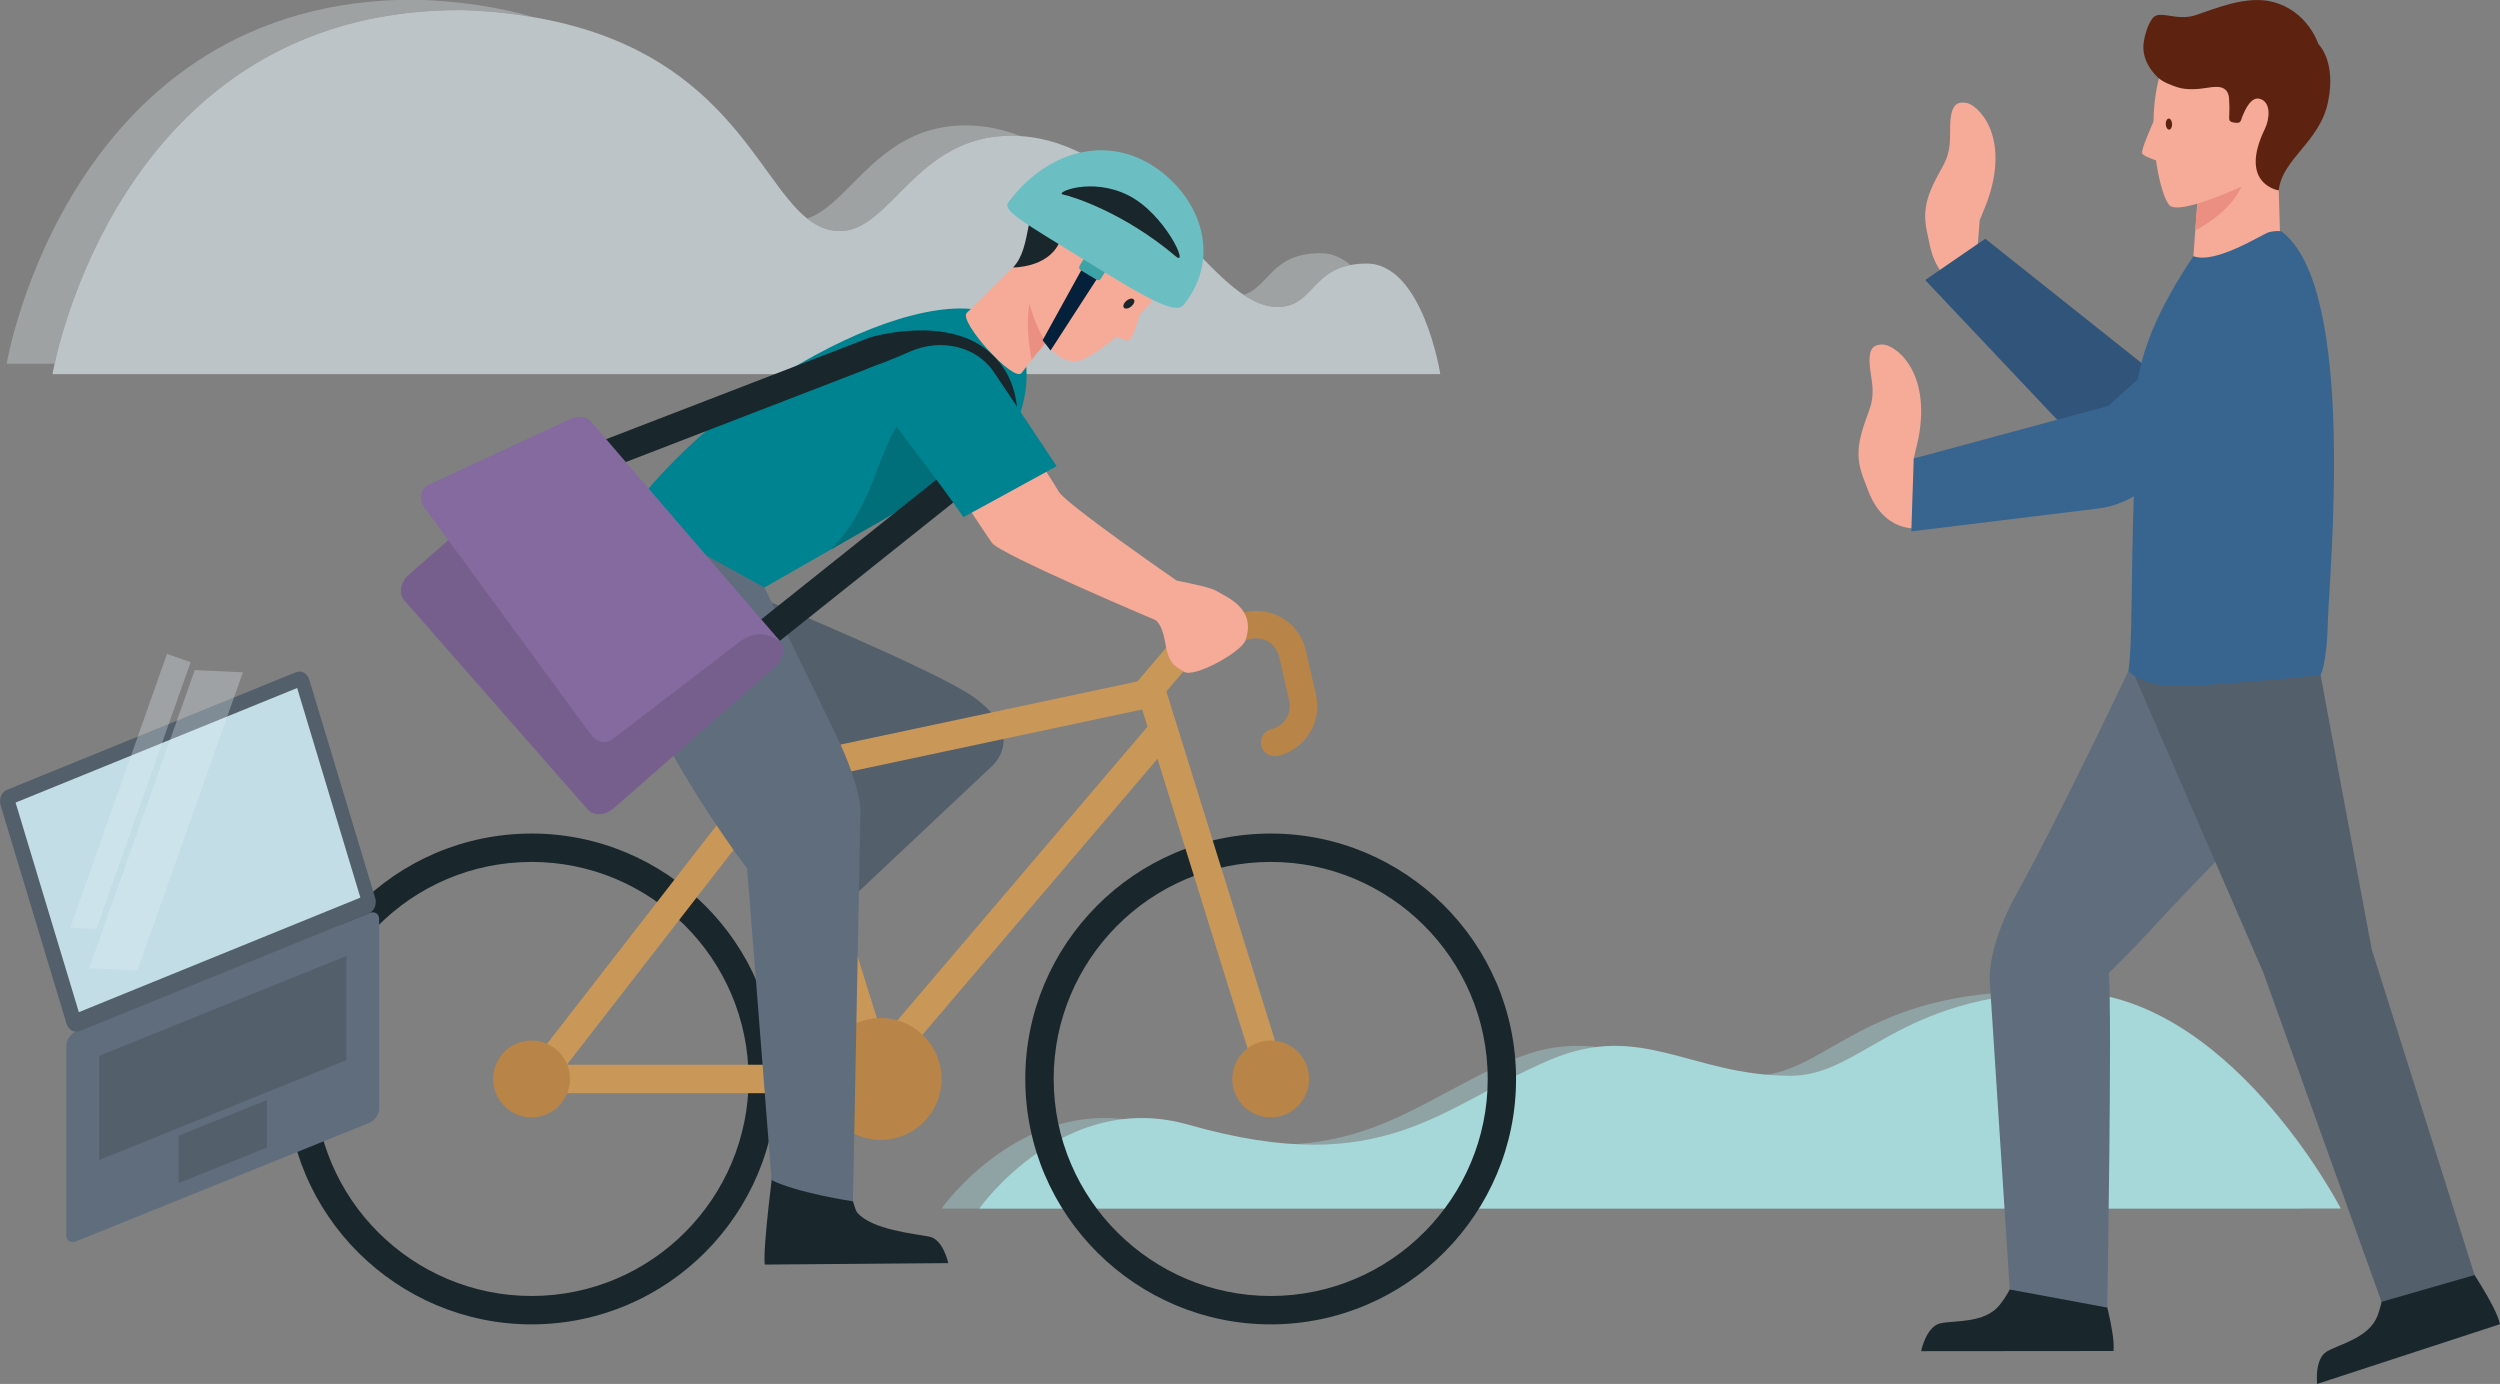 <?xml version="1.0" encoding="utf-8"?>
<!-- Generator: Adobe Illustrator 25.2.1, SVG Export Plug-In . SVG Version: 6.00 Build 0)  -->
<svg version="1.1" id="ARTWORK" xmlns="http://www.w3.org/2000/svg" xmlns:xlink="http://www.w3.org/1999/xlink" x="0px" y="0px"
	 viewBox="0 0 448 248" style="enable-background:new 0 0 448 248;" xml:space="preserve">
<rect x="0" y="0" width="448" height="248" fill="#808080" stroke="none"/>
<style type="text/css">
	.st0{opacity:0.6;}
	.st1{opacity:0.5;fill:#E6F2F6;}
	.st2{fill:#E6F2F6;}
	.st3{opacity:0.4;fill:#A6D7D9;}
	.st4{fill:#A6D7D9;}
	.st5{fill:#535F6B;}
	.st6{fill:#49648C;}
	.st7{fill:#19262B;}
	.st8{fill:#C99859;}
	.st9{fill:#B98447;}
	.st10{clip-path:url(#XMLID_5_);fill:#016F79;}
	.st11{fill:#5F6D7C;}
	.st12{clip-path:url(#XMLID_6_);fill:#EA8F81;}
	.st13{fill:#F6AA98;}
	.st14{fill:#05203A;}
	.st15{fill:#3CA3A7;}
	.st16{fill:#6BBFC3;}
	.st17{fill:#31547A;}
	.st18{fill:#37658F;}
	.st19{fill:#EA8F81;}
	.st20{fill:#5D2310;}
	.st21{fill:#008390;}
	.st22{fill:#765F8D;}
	.st23{fill:#846A9E;}
	.st24{opacity:0.3;clip-path:url(#XMLID_9_);fill:#E6F2F6;}
</style>
<g>
	<g class="st0">
		<path class="st1" d="M242,47.5c-1.51-1.3-3.27-2.13-5.32-2.13c-8.91,0-9.21,6.04-13.82,7.46c2.08,1.4,4.11,2.23,6.12,2.16
			C235.03,55,234.94,48.84,242,47.5z"/>
		<path class="st1" d="M82.98,1.8c4.61,0.16,8.78,0.61,12.61,1.27c-5.85-1.7-12.71-2.84-20.82-3.13
			C12.25-0.44,1.19,65.18,1.19,65.18h8.59C12.15,54.52,26.74,1.45,82.98,1.8z"/>
		<path class="st1" d="M181.22,24.32c0.56,0,1.1,0.03,1.65,0.07c-3.07-1.21-6.34-1.92-9.87-1.92c-15.57,0-20.66,14.18-28.35,16.7
			c1.77,1.4,3.65,2.24,5.89,2.24C159.67,41.41,164.13,24.32,181.22,24.32z"/>
		<path class="st2" d="M244.9,47.23c-1.1,0-2.04,0.1-2.9,0.27c-7.05,1.34-6.96,7.5-13.02,7.5c-2.01,0.06-4.04-0.77-6.12-2.16
			c-10.08-6.78-21.56-27.27-39.99-28.45c-0.55-0.03-1.09-0.07-1.65-0.07c-17.08,0-21.55,17.09-30.68,17.09
			c-2.24,0-4.12-0.84-5.89-2.24c-9.16-7.3-15.07-30.29-49.06-36.09c-3.84-0.66-8.01-1.11-12.61-1.27
			C26.74,1.45,12.15,54.52,9.78,65.18c-0.26,1.18-0.38,1.86-0.38,1.86h248.7C258.1,67.03,254.99,47.23,244.9,47.23z"/>
	</g>
	<g>
		<path class="st3" d="M168.73,216.57h243.98c0,0-20.36-39.51-50.03-38.87c-29.66,0.64-35.71,15.04-48.53,15.08
			c-17.97,0-26.67-9.83-43.11-2.87c-19.69,8.33-29.6,21.67-64.87,11.63C183.8,195.16,168.73,216.57,168.73,216.57z"/>
		<path class="st4" d="M175.49,216.57h243.98c0,0-20.37-39.51-50.03-38.87c-29.66,0.64-35.71,15.04-48.53,15.08
			c-17.97,0-26.67-9.83-43.11-2.87c-19.69,8.33-29.6,21.67-64.87,11.63C190.56,195.16,175.49,216.57,175.49,216.57z"/>
	</g>
	<path class="st5" d="M148.13,165.16l29.55-27.79c0,0,6.63-5.53-3.36-12.56c-6.76-4.76-38.82-17.98-38.82-17.98l-3.72,0.27
		c-4.08,22.29-10.68,16.45,9.15,46.51C146.12,153.38,148.13,165.16,148.13,165.16z"/>
	<path class="st6" d="M171.44,123.22"/>
	<g>
		<path class="st7" d="M51.35,195.6c-1.24-24.22,17.44-44.93,41.66-46.17c24.22-1.24,44.93,17.45,46.17,41.67
			c1.24,24.22-17.46,44.93-41.67,46.17C73.29,238.5,52.59,219.82,51.35,195.6z M56.42,195.34c1.1,21.41,19.42,37.94,40.83,36.85
			c21.42-1.1,37.94-19.41,36.85-40.83c-1.1-21.42-19.41-37.95-40.83-36.85C71.86,155.6,55.32,173.92,56.42,195.34z"/>
	</g>
	<g>
		<path class="st7" d="M183.79,195.6c-1.24-24.22,17.44-44.93,41.66-46.17c24.22-1.24,44.93,17.45,46.17,41.67
			c1.24,24.22-17.45,44.93-41.67,46.17C205.74,238.5,185.03,219.82,183.79,195.6z M188.87,195.34c1.1,21.41,19.41,37.94,40.83,36.85
			c21.42-1.1,37.94-19.41,36.85-40.83c-1.1-21.42-19.41-37.95-40.83-36.85C204.3,155.6,187.77,173.92,188.87,195.34z"/>
	</g>
	<rect x="95.26" y="190.8" class="st8" width="67.63" height="5.1"/>
	
		<rect x="80.98" y="162.61" transform="matrix(0.613 -0.79 0.79 0.613 -84.77 157.399)" class="st8" width="74.33" height="5.1"/>
	
		<rect x="140.9" y="159.37" transform="matrix(0.648 -0.761 0.761 0.648 -59.227 195.567)" class="st8" width="82.53" height="5.09"/>
	
		<rect x="137.43" y="128.81" transform="matrix(0.978 -0.208 0.208 0.978 -23.584 38.803)" class="st8" width="69.95" height="5.09"/>
	
		<rect x="143.53" y="115.94" transform="matrix(0.955 -0.297 0.297 0.955 -39.606 50.358)" class="st8" width="5.09" height="79.39"/>
	<path class="st9" d="M146.92,193.91c-0.31-6.02,4.31-11.15,10.34-11.46c6.03-0.31,11.14,4.32,11.45,10.35
		c0.31,6.02-4.3,11.15-10.33,11.46C152.34,204.56,147.23,199.93,146.92,193.91z"/>
	
		<rect x="213.98" y="119.98" transform="matrix(0.955 -0.297 0.297 0.955 -36.797 71.317)" class="st8" width="5.1" height="73.78"/>
	
		<rect x="202.1" y="116.79" transform="matrix(0.648 -0.761 0.761 0.648 -17.136 201.563)" class="st8" width="15.15" height="5.1"/>
	<g>
		<path class="st9" d="M228.41,135.51c-1.12,0-2.14-0.77-2.4-1.91c-0.3-1.33,0.53-2.64,1.85-2.95c1.1-0.25,2.03-0.91,2.63-1.87
			c0.6-0.95,0.79-2.08,0.54-3.18l-1.81-7.94c-0.25-1.1-0.91-2.03-1.87-2.63c-0.96-0.6-2.09-0.79-3.18-0.54l-10.14,2.31
			c-1.33,0.3-0.41-0.53-0.71-1.85c-0.3-1.32-0.58-2.4-0.69-3.02l10.45-2.23c2.38-0.54,4.83-0.13,6.9,1.17
			c2.06,1.3,3.5,3.33,4.04,5.71l1.81,7.94c0.54,2.38,0.13,4.83-1.18,6.9c-1.3,2.07-3.33,3.5-5.71,4.05
			C228.78,135.49,228.59,135.51,228.41,135.51z"/>
	</g>
	<path class="st7" d="M137.04,226.61l32.89-0.26c0,0-0.89-4.23-3.37-4.74c-2.48-0.51-10.4-1.21-12.98-4.36
		c-0.61-0.73-2.29-8.42-2.88-8.66c-1.96-0.78-11.96-0.83-11.96-0.83S136.67,223.46,137.04,226.61z"/>
	<g>
		<defs>
			<path id="XMLID_2_" d="M136.99,105.28c0,0,40.77-23.37,41.89-23.82c1.11-0.45,8.89-13.19,2.77-22.26
				c-8.34-12.37-49.65,6.09-69.51,33.54C130.13,105.95,136.99,105.28,136.99,105.28z"/>
		</defs>
		<use xlink:href="#XMLID_2_"  style="overflow:visible;fill:#008390;"/>
		<clipPath id="XMLID_5_">
			<use xlink:href="#XMLID_2_"  style="overflow:visible;"/>
		</clipPath>
		<path class="st10" d="M142.37,103.28c16.54-8.97,13.52-26.62,22.23-30.34c8.71-3.72,10.58,12.53,10.58,12.53
			S125.84,112.25,142.37,103.28z"/>
	</g>
	<path class="st11" d="M152.85,215.28l1.32-68.76c0,0,0.83-4.17-4.51-15.16c-3.62-7.43-12.67-26.08-12.67-26.08l-24.23-13.36
		c-14.36,17.53,21.13,63.72,21.13,63.72s1.58,19.94,4.38,55.84C142.92,213.8,152.85,215.28,152.85,215.28z"/>
	<path class="st9" d="M88.39,193.7c-0.19-3.8,2.71-7.03,6.52-7.23c3.8-0.19,7.02,2.72,7.22,6.53c0.19,3.79-2.71,7.03-6.52,7.22
		C91.81,200.42,88.59,197.5,88.39,193.7z"/>
	<path class="st9" d="M220.84,193.7c-0.19-3.8,2.72-7.03,6.52-7.23c3.8-0.19,7.03,2.72,7.22,6.53c0.19,3.79-2.71,7.03-6.52,7.22
		C224.26,200.42,221.03,197.5,220.84,193.7z"/>
	<g>
		<g>
			<g>
				<defs>
					<path id="XMLID_8_" d="M191.39,57.09c0,0-5,5.1-8.29,9.72c-1.37,1.93-11.39-9.25-9.86-10.74c1.52-1.49,14.96-14.67,14.96-14.67
						l4.95-0.87L191.39,57.09z"/>
				</defs>
				<use xlink:href="#XMLID_8_"  style="overflow:visible;fill:#F6AA98;"/>
				<clipPath id="XMLID_6_">
					<use xlink:href="#XMLID_8_"  style="overflow:visible;"/>
				</clipPath>
				<path class="st12" d="M190,60.18c0,0-4.71-5.3-4.21-9.35c-3.3,4.89-0.47,15.78-0.47,15.78L190,60.18z"/>
			</g>
			<path class="st13" d="M183.96,52.31c0,0,2.39,12.76,8.86,12.42c2.94-0.16,14.94-9.28,18.85-19.55
				c2.89-7.57-7.71-12.61-12.02-12.66C195.34,32.48,180.22,44.24,183.96,52.31z"/>
			<path class="st7" d="M181.54,47.93c0,0,6.07,0.08,8.2-4.28c1.23-2.51,3.32-3.51,4.95-2.48c1.63,1.03-0.94,3.02,0.51,4.73
				c1.53,1.45,2.32-1.52,4.58-0.16c2.26,1.36,7.65,5.41,12.19,5.74c3.21,0.23,6.94-11.63-5.78-19.6c-4.1-2.56-6.86-2.15-6.86-2.15
				s-6.58-2.75-11.29,2.13C183.34,36.72,185.13,44.18,181.54,47.93z"/>
			<path class="st7" d="M201.81,53.95c0.46-0.43,1.06-0.57,1.33-0.31c0.29,0.25,0.11,0.79-0.36,1.22c-0.47,0.43-1.07,0.56-1.34,0.32
				C201.17,54.91,201.33,54.37,201.81,53.95z"/>
			<path class="st13" d="M204.3,56.18c0,0-1.32,4.72-1.99,4.82c-0.66,0.08-1.45-0.36-2.69-0.93C198.39,59.5,204.3,56.18,204.3,56.18
				z"/>
		</g>
		<polygon class="st14" points="186.84,60.97 188.26,62.81 197.96,47.82 195.09,46.02 		"/>
		<path class="st15" d="M193.46,47.64c-0.16,0.27-0.07,0.61,0.19,0.77l2.87,1.72c0.27,0.16,0.61,0.07,0.77-0.19l2.4-3.98
			c0.16-0.26,0.08-0.61-0.19-0.77l-2.87-1.72c-0.27-0.16-0.61-0.07-0.77,0.19L193.46,47.64z"/>
		<g>
			<path class="st16" d="M189.24,44.75 M212.11,54.64c7.28-9.09,2.44-20.15-6.01-25.23c-8.45-5.07-18.71-2.14-25.4,6.84
				c-1.14,1.52,2.69,3.55,14.01,10.57C206.03,53.84,210.75,56.38,212.11,54.64z M190.46,34.85c-1.53-0.31,5.05-3.18,11.69,0.13
				c6.64,3.31,11.04,13.07,8.54,10.95C201.28,37.98,192,35.15,190.46,34.85z"/>
		</g>
	</g>
	<g>
		<path class="st13" d="M345.69,43.31c-0.43-2.23-1.49-4.98,0.33-9.31c1.82-4.33,3.49-5.07,3.43-9.96
			c-0.06-4.89,0.77-5.86,2.82-5.62c2.05,0.23,8.09,5.76,3.85,17.69c-1.36,3.37-1.36,3.37-1.36,3.37l-0.98,12.47
			C353.78,51.94,347.28,52.12,345.69,43.31z"/>
		<path class="st17" d="M344.99,50.18l10.77-7.4l28.26,22.48l26.6,5.46l-3.9,17.44l-30.19-8.65c0,0-4.73-0.95-8.3-4.73
			C364.67,71.01,344.99,50.18,344.99,50.18z"/>
		<path class="st7" d="M378.74,242.1l-34.48,0.03c0,0,0.89-4.44,3.49-5c2.59-0.55,7.9,0.05,10.58-3.27
			c2.68-3.33,3.29-7.03,4.81-7.36c1.51-0.33,3.24,4.04,7.64,3.71c4.38-0.34,5.76,0.02,5.76,0.02S379.1,238.79,378.74,242.1z"/>
		<path class="st11" d="M415.84,120.96c0,0-1.37,15.91-12.4,26.97c-17.14,17.19-17.46,18.56-25.54,26.41
			c0.61,7.82-0.28,59.98-0.28,59.98l-17.47-3.24l-3.59-55.42c0,0-0.54-5.88,4.95-15.74c7.27-13.05,19.89-39.66,19.89-39.66
			L415.84,120.96z"/>
		<path class="st13" d="M334.55,87.32c-0.77-2.14-2.23-4.7-1.08-9.25c1.14-4.56,2.68-5.54,1.88-10.36c-0.8-4.82-0.13-5.91,1.94-5.98
			c2.06-0.08,8.87,4.47,6.48,16.9c-0.83,3.53-0.83,3.53-0.83,3.53l0.92,12.47C343.86,94.63,337.46,95.79,334.55,87.32z"/>
		<path class="st18" d="M342.51,95.22l0.43-13.06l34.86-9.42l20.17-18.18l11.73,13.49l-24.87,19.18c0,0-3.57,3.25-8.72,3.88
			C370.95,91.73,342.51,95.22,342.51,95.22z"/>
		<g>
			<polygon class="st13" points="394.04,32.44 392.56,52.77 408.84,50.76 408.09,25.23 402.23,20.33 			"/>
			<path class="st19" d="M393.82,35.72c0,0,6.05-0.96,8.46-4.35c-0.89,5.94-8.89,9.92-8.89,9.92L393.82,35.72z"/>
			<path class="st13" d="M401.72,33.42c0,0-11.17,5.21-12.96,3.36c-1.79-1.86-4.49-14.57-1.57-23.76c2.91-9.2,17.31-3.69,20.22-1.29
				C410.33,14.14,408.8,30.09,401.72,33.42z"/>
			<path class="st20" d="M408.35,34.12c0,0-7.33-1.08-2.45-11.1c0.8-1.65,1.15-4.73-0.94-5.31c-1.58-0.44-2.6,1.9-3.14,3.17
				c-0.15,0.35-0.17,0.78-0.47,1c-0.32,0.23-0.74,0.12-1.08,0.07c-0.93-0.15-0.82-0.54-0.78-1.5c0.04-0.94,0.03-1.88-0.04-2.8
				c-0.19-2.42-2.21-2.2-3.96-1.91c-1.62,0.27-3.74,0.41-5.29-0.1c-1.06-0.35-2.58-0.91-3.43-1.69c-1.45-1.34-2.61-3.2-2.68-5.29
				c-0.05-1.51,0.69-4.23,1.69-5.44c1.26-1.51,4.24,0.63,7.66-0.5c3.42-1.13,9.05-3.59,13.76-2.4c6.37,1.6,8.25,7.57,8.25,7.57
				s3.23,3.01,1.75,10.3C415.75,25.46,408.93,28.46,408.35,34.12z"/>
			<path class="st20" d="M389.24,22.28c0-0.54-0.26-1-0.57-1.03c-0.32-0.03-0.57,0.4-0.57,0.94c0,0.55,0.26,1.01,0.58,1.04
				C389,23.24,389.24,22.83,389.24,22.28z"/>
			<path class="st13" d="M386.05,21.49c0,0-2.52,5.51-2.16,6.02c0.37,0.48,1.16,0.74,2.32,1.18
				C387.37,29.14,386.05,21.49,386.05,21.49z"/>
		</g>
		<path class="st7" d="M448,237.29L415.23,248c0,0-0.53-4.5,1.77-5.83c2.29-1.33,7.52-2.4,9.05-6.39c1.52-3.99,0.95-7.7,2.29-8.49
			c1.34-0.78,4.33,2.83,8.41,1.16c4.06-1.68,5.49-1.76,5.49-1.76S447.31,234.04,448,237.29z"/>
		<polygon class="st5" points="443.44,228.49 425.01,170.12 415.84,120.96 381.72,119.25 405.58,174.26 426.77,233.29 		"/>
		<path class="st18" d="M393.06,45.91c3.99,1.48,12.28-3.93,13.52-4.3c0.49-0.13,0.97-0.19,1.43-0.21c0.26-0.01,0.53,0.01,0.79,0.05
			c13.72,10.05,8.53,62.11,8.36,69.83c-0.17,7.72-1.32,9.69-1.32,9.69s-22.47,2.34-27.34,1.91c-4.87-0.42-6.54-2.14-7.09-2.63
			c0.75-4.62,0.46-17.03,0.97-31.32C382.91,73.81,379.65,65.94,393.06,45.91z"/>
		<path class="st5" d="M428.11,226.5"/>
	</g>
	<g>
		<path class="st7" d="M138.3,115.99l-3.17-3.98l41.65-33.21c0.51-2.03,1.55-8.14-2.88-11.92c-4.58-3.9-13.36-2.46-16.48-1.55
			l-49.53,19.11l-1.83-4.75l49.81-19.21c0.56-0.17,13.68-4,21.33,2.52c7.91,6.74,4.37,17.62,4.22,18.08l-0.24,0.71L138.3,115.99z"/>
	</g>
	<path class="st13" d="M218.02,105.91c-0.86-0.57-4.25-1.28-7.16-1.87c0,0-19.96-13.79-21.14-15.95
		c-1.18-2.15-12.58-19.5-12.58-19.5c-6.01-11.4-18.63,0.56-13.95,7.07c4.69,6.51,13.07,19.56,14.59,21.64
		c1.51,2.08,29.36,13.85,29.36,13.85c1.39,1.35,1.51,3.48,1.85,4.98c0.71,3.21,1.88,3.34,3.16,4.24c1.72,1.21,10.34-3.48,11.07-5.69
		C225.15,108.86,219.68,107,218.02,105.91z"/>
	<path class="st21" d="M172.65,92.67l16.7-9.13c0,0-10.4-15.66-11.4-17.08c-2.94-4.19-9.04-5.99-14.91-3.45
		c-3.11,1.41-4.27,1.75-8.12,3.31C154.92,70.34,163.34,79.26,172.65,92.67z"/>
	<path class="st22" d="M110,144.82c-1.53,1.34-3.61,1.47-4.65,0.28l-32.94-37.57c-1.04-1.18-0.64-3.23,0.89-4.57l28.9-25.33
		c1.53-1.34,3.61-1.47,4.65-0.28l32.94,37.57c1.04,1.18,0.64,3.23-0.89,4.57L110,144.82z"/>
	<path class="st23" d="M109.75,132.49c-1.15,0.88-2.84,0.55-3.78-0.73l-29.9-40.79c-0.94-1.28-0.78-3.04,0.37-3.92l25.88-12.02
		c1.45-0.49,2.84-0.55,3.78,0.74l33.69,39.15c-1.14-0.73-4.21-2.81-8.37,0.95L109.75,132.49z"/>
	<g>
		<path class="st11" d="M67.94,198.71c0,0.99-0.8,2.12-1.79,2.52l-52.48,21.2c-0.99,0.4-1.79-0.08-1.79-1.07v-34.01
			c0-0.99,0.8-2.12,1.79-2.52l52.48-21.2c0.99-0.4,1.79,0.08,1.79,1.07V198.71z"/>
		<g>
			<defs>
				<polygon id="XMLID_3_" points="62.07,189.97 17.75,207.88 17.75,189.22 62.07,171.31 				"/>
			</defs>
			<use xlink:href="#XMLID_3_"  style="overflow:visible;fill:#535F6B;"/>
			<clipPath id="XMLID_7_">
				<use xlink:href="#XMLID_3_"  style="overflow:visible;"/>
			</clipPath>
		</g>
		<polygon class="st5" points="47.82,205.63 32.01,212.01 32.01,203.52 47.82,197.13 		"/>
	</g>
	<g>
		<path class="st5" d="M67.23,160.91c0.35,1.14-0.17,2.39-1.15,2.78L14.3,184.76c-0.98,0.4-2.05-0.2-2.39-1.34l-11.8-39.11
			c-0.34-1.14,0.17-2.39,1.15-2.78l51.78-21.07c0.98-0.4,2.05,0.21,2.39,1.35L67.23,160.91z"/>
		<g>
			<defs>
				<polygon id="XMLID_1_" points="64.58,160.85 14.13,181.38 2.79,143.82 53.25,123.29 				"/>
			</defs>
			<use xlink:href="#XMLID_1_"  style="overflow:visible;fill:#C2DDE5;"/>
			<clipPath id="XMLID_9_">
				<use xlink:href="#XMLID_1_"  style="overflow:visible;"/>
			</clipPath>
			
				<rect x="-9.86" y="148.6" transform="matrix(0.334 -0.943 0.943 0.334 -125.559 127.856)" class="st24" width="75.01" height="8.26"/>
			
				<rect x="-17.98" y="151.11" transform="matrix(0.333 -0.943 0.943 0.333 -131.561 120.634)" class="st24" width="75.01" height="4.48"/>
		</g>
	</g>
</g>
</svg>
